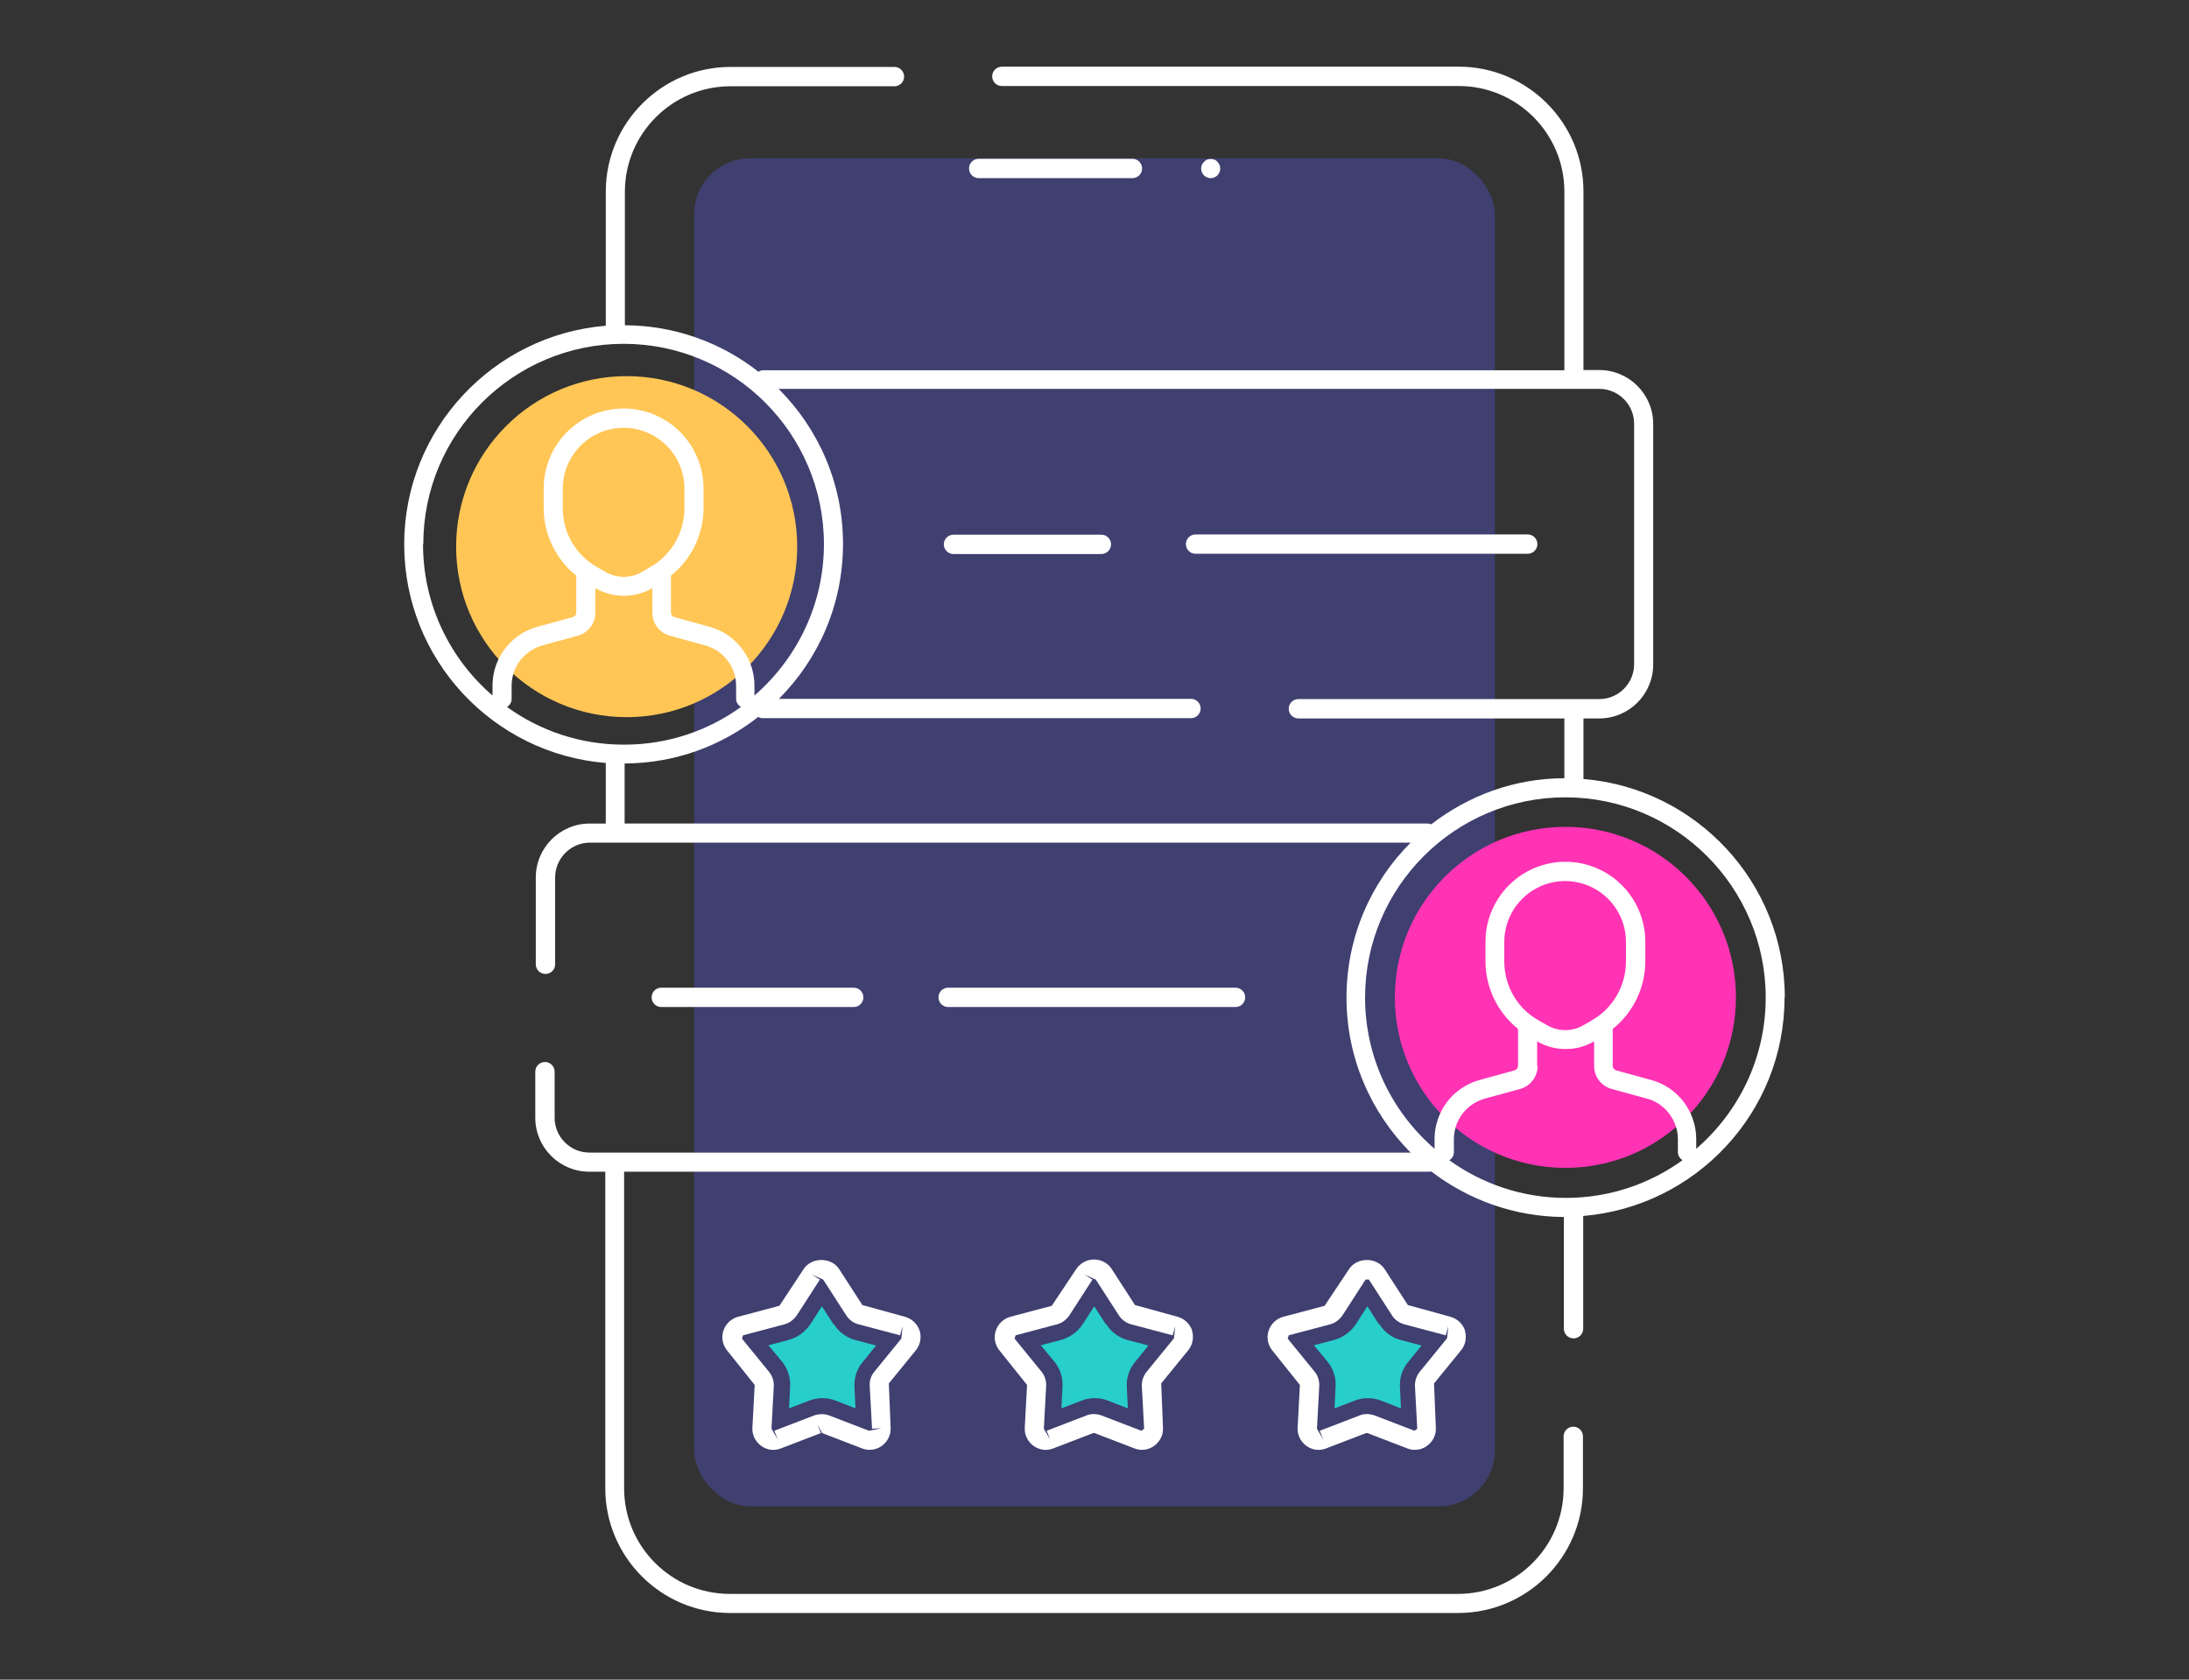 <?xml version="1.0" encoding="UTF-8"?>
<svg id="Layer_1" data-name="Layer 1" xmlns="http://www.w3.org/2000/svg" viewBox="0 0 86 66">
  <rect x="0" y="0" width="86" height="66" fill="#333333" stroke="none"/>
  <defs>
    <style>
      .cls-1 {
        fill: #27cecb;
      }

      .cls-2 {
        fill: #3f3f70;
      }

      .cls-3 {
        fill: #fff;
      }

      .cls-4 {
        fill: #ffc655;
      }

      .cls-5 {
        fill: #ff33b4;
      }
    </style>
  </defs>
  <rect class="cls-2" x="27.27" y="6.22" width="31.46" height="52.97" rx="2.2" ry="2.2"/>
  <circle class="cls-5" cx="61.5" cy="39.19" r="6.7"/>
  <circle class="cls-4" cx="24.62" cy="21.48" r="6.7"/>
  <g>
    <path class="cls-3" d="M38.45,7h6.04c.21,0,.38-.17.38-.38s-.17-.38-.38-.38h-6.04c-.21,0-.38.17-.38.38s.17.38.38.38Z"/>
    <path class="cls-3" d="M47.83,6.89c.07-.07.11-.17.11-.27s-.04-.19-.11-.26c-.03-.04-.07-.07-.12-.09-.09-.03-.19-.03-.29,0-.04.02-.08.05-.12.09-.07.07-.11.16-.11.26s.04.2.11.27c.07.07.17.11.27.11s.19-.04.26-.11Z"/>
    <path class="cls-3" d="M60.4,21.38c0-.21-.17-.38-.38-.38h-13.05c-.21,0-.38.17-.38.38s.17.38.38.38h13.05c.21,0,.38-.17.38-.38Z"/>
    <path class="cls-3" d="M43.27,21.01h-5.81c-.21,0-.38.17-.38.38s.17.38.38.38h5.81c.21,0,.38-.17.38-.38s-.17-.38-.38-.38Z"/>
    <path class="cls-3" d="M46.84,52.29c-.09-.27-.3-.47-.58-.55l-1.67-.46-.91-1.41c-.15-.24-.42-.38-.7-.38h0c-.28,0-.54.14-.7.38l-.96,1.44-1.62.43c-.27.07-.49.28-.58.55s-.03.56.15.78l1.08,1.35-.09,1.67c-.02.28.11.55.34.72.23.17.52.21.79.1l1.56-.6h0s.05,0,.05,0l1.56.6c.1.04.2.06.3.06.17,0,.34-.05.49-.16.23-.17.36-.44.34-.72l-.07-1.73,1.06-1.3c.18-.22.23-.51.15-.78ZM46.11,52.6l-1.06,1.3c-.13.16-.2.37-.19.57l.09,1.67-.11.08-1.56-.6c-.19-.07-.41-.08-.6,0l-1.56.6.14.35-.25-.43.09-1.67c.01-.21-.05-.41-.18-.57l-1.06-1.3.04-.13,1.62-.43c.2-.05.37-.18.49-.35l.91-1.41-.32-.2.45.2.91,1.41c.11.17.29.3.49.35l1.62.43.1-.36-.05.49Z"/>
    <path class="cls-3" d="M36.13,52.29c-.09-.27-.3-.47-.58-.55l-1.67-.46-.91-1.41c-.31-.48-1.09-.48-1.4,0l-.95,1.44-1.62.43c-.27.07-.49.28-.58.55s-.03.56.15.78l1.08,1.35-.09,1.67c-.02.28.11.55.34.72.23.17.52.21.79.1l1.56-.6-.14-.35.19.35,1.56.6c.1.04.2.06.3.06.17,0,.34-.05.49-.16.23-.17.36-.44.34-.72l-.07-1.73,1.06-1.3c.18-.22.23-.51.15-.78ZM35.41,52.6l-1.06,1.3c-.13.16-.2.36-.18.57l.09,1.67.37-.02-.49.1-1.56-.6c-.19-.07-.41-.07-.6,0h0l-1.56.6.14.35-.25-.43.09-1.67c.01-.21-.06-.41-.19-.57l-1.06-1.3.04-.13,1.62-.43c.2-.05.37-.18.49-.35l.91-1.41-.32-.2.45.2.91,1.41c.11.17.28.3.49.35l1.62.43.1-.36-.05.49Z"/>
    <path class="cls-3" d="M57.56,52.29c-.09-.27-.3-.47-.58-.55l-1.67-.46-.91-1.41c-.31-.48-1.09-.48-1.4,0l-.96,1.44-1.62.43c-.27.07-.49.28-.58.55s-.03.56.15.78l1.08,1.35-.09,1.67c-.02.28.11.55.34.72.23.17.52.21.79.1l1.56-.6h0s.05,0,.05,0l1.56.6c.1.04.2.06.3.06.17,0,.34-.05.49-.16.23-.17.36-.44.34-.72l-.07-1.73,1.06-1.3c.18-.22.23-.51.15-.78ZM56.84,52.6l-1.06,1.3c-.13.16-.2.37-.19.57l.09,1.67-.11.08-1.56-.6c-.19-.07-.41-.08-.6,0l-1.56.6.14.35-.25-.43.09-1.67c.01-.21-.05-.41-.18-.57l-1.06-1.3.04-.13,1.62-.43c.2-.05.37-.18.49-.35l.91-1.41h0s.13,0,.13,0l.91,1.41c.11.17.29.3.49.35l1.62.43.1-.36-.05.49Z"/>
    <path class="cls-3" d="M70.12,39.19c0-4.51-3.49-8.22-7.91-8.58,0,0,0,0,0,0v-2.38h.62c1.17,0,2.12-.95,2.12-2.12v-9.45c0-1.17-.95-2.12-2.12-2.12h-.62v-7.02c0-2.7-2.2-4.9-4.9-4.9h-17.95c-.21,0-.38.17-.38.38s.17.38.38.38h17.95c2.29,0,4.15,1.86,4.15,4.15v7.02h-31.48c-.07,0-.13.02-.18.06-1.45-1.14-3.27-1.82-5.25-1.83v-5.24c0-2.29,1.86-4.15,4.15-4.15h6.44c.21,0,.38-.17.38-.38s-.17-.38-.38-.38h-6.44c-2.7,0-4.9,2.2-4.9,4.9v5.27c-4.42.36-7.92,4.07-7.92,8.59s3.49,8.23,7.92,8.59v2.38h-.63c-1.17,0-2.12.95-2.12,2.12v3.41c0,.21.17.38.38.38s.38-.17.38-.38v-3.41c0-.75.61-1.37,1.37-1.37h32.24c-1.56,1.56-2.52,3.71-2.52,6.09s.97,4.53,2.52,6.09H23.16c-.75,0-1.37-.61-1.37-1.37v-1.81c0-.21-.17-.38-.38-.38s-.38.17-.38.38v1.81c0,1.17.95,2.12,2.12,2.12h.63v12.44c0,2.7,2.2,4.9,4.9,4.9h28.61c2.7,0,4.9-2.2,4.9-4.9v-2.04c0-.21-.17-.38-.38-.38s-.38.17-.38.38v2.04c0,2.29-1.86,4.15-4.15,4.15h-28.61c-2.29,0-4.15-1.86-4.15-4.15v-12.44h31.65s.04,0,.06-.01c1.45,1.11,3.25,1.78,5.21,1.79v4.39c0,.21.17.38.38.38s.38-.17.38-.38v-4.43c4.42-.37,7.91-4.07,7.91-8.58ZM16.63,21.38c0-4.34,3.53-7.87,7.87-7.87s7.87,3.53,7.87,7.87c0,2.37-1.06,4.5-2.73,5.95v-.38c0-.65-.25-1.25-.71-1.71-.29-.29-.65-.5-1.05-.61l-1.38-.38c-.08-.02-.14-.09-.14-.18v-1.45c.8-.64,1.28-1.61,1.28-2.66v-.77c0-1.23-.73-2.36-1.85-2.86-.82-.37-1.76-.37-2.58,0-1.13.51-1.85,1.63-1.85,2.86v.77c0,1.04.48,2.02,1.28,2.66v1.45c0,.08-.05.16-.14.18l-1.39.38c-.4.11-.76.32-1.05.61-.46.46-.71,1.06-.71,1.71v.38c-1.67-1.44-2.73-3.57-2.73-5.94ZM24.5,29.26c-1.71,0-3.29-.55-4.58-1.48.11-.07.18-.18.18-.32v-.51c0-.44.17-.86.49-1.17.2-.2.45-.34.72-.42l1.39-.38c.4-.11.69-.48.69-.9v-.97l.04.02c.33.19.7.28,1.08.28s.74-.09,1.08-.28l.04-.02v.97c0,.42.28.79.69.9l1.39.38c.27.08.52.22.72.42.32.31.49.73.49,1.17v.51c0,.14.08.25.19.32-1.29.93-2.87,1.48-4.58,1.48ZM25.55,22.28l-.34.2c-.43.25-.97.25-1.41,0l-.35-.2c-.83-.47-1.34-1.35-1.34-2.31v-.77c0-.94.55-1.79,1.41-2.18.31-.14.65-.21.98-.21s.67.07.98.21c.86.39,1.41,1.24,1.41,2.18v.77c0,.95-.51,1.84-1.34,2.31ZM24.55,30c1.98-.01,3.79-.69,5.24-1.83.05.03.11.05.17.05h16.83c.21,0,.38-.17.38-.38s-.17-.38-.38-.38h-16.19c1.56-1.56,2.52-3.71,2.52-6.09s-.97-4.53-2.53-6.09h32.24c.75,0,1.37.61,1.37,1.37v9.45c0,.75-.61,1.37-1.37,1.37h-11.82c-.21,0-.38.17-.38.38s.17.38.38.38h10.45v2.35c-1.97,0-3.78.69-5.23,1.81-.04-.02-.09-.03-.15-.03h-31.54v-2.35ZM62.55,40.09l-.35.2c-.43.25-.97.25-1.41,0l-.35-.2c-.83-.47-1.34-1.35-1.34-2.31v-.77c0-.94.55-1.79,1.41-2.18.31-.14.65-.21.98-.21s.67.07.98.21c.86.39,1.41,1.24,1.41,2.18v.77c0,.95-.51,1.84-1.34,2.31ZM60.39,41.89v-.97l.04.02c.33.19.7.28,1.08.28s.74-.09,1.08-.28l.04-.02v.97c0,.42.28.79.69.9l1.39.38c.27.07.52.22.72.42.31.31.49.74.49,1.17v.51c0,.14.08.25.18.32-1.29.93-2.87,1.48-4.58,1.48s-3.29-.55-4.58-1.48c.11-.07.18-.18.18-.32v-.51c0-.44.18-.87.49-1.17.2-.2.45-.34.72-.42l1.39-.38c.4-.11.69-.48.69-.9ZM66.64,45.14v-.38c0-.64-.26-1.26-.71-1.71-.29-.29-.65-.5-1.05-.61l-1.38-.38c-.08-.02-.14-.1-.14-.18v-1.45c.8-.64,1.28-1.61,1.28-2.66v-.77c0-1.23-.73-2.36-1.85-2.86-.82-.37-1.76-.37-2.58,0-1.12.51-1.85,1.63-1.85,2.86v.77c0,1.04.48,2.02,1.28,2.66v1.45c0,.08-.06.16-.14.18l-1.38.38c-.39.11-.76.32-1.05.61-.45.45-.71,1.07-.71,1.71v.38c-1.67-1.44-2.73-3.57-2.73-5.94,0-4.34,3.53-7.87,7.87-7.87s7.87,3.53,7.87,7.87c0,2.37-1.06,4.5-2.73,5.94Z"/>
    <path class="cls-3" d="M33.54,39.57c.21,0,.38-.17.38-.38s-.17-.38-.38-.38h-7.56c-.21,0-.38.17-.38.38s.17.38.38.38h7.56Z"/>
    <path class="cls-3" d="M48.54,39.57c.21,0,.38-.17.38-.38s-.17-.38-.38-.38h-11.29c-.21,0-.38.17-.38.38s.17.38.38.38h11.29Z"/>
  </g>
  <path class="cls-1" d="M32.74,52.03l-.45-.7-.45.7c-.2.3-.5.52-.85.62l-.8.21.53.64c.23.28.35.64.32,1.01l-.04.83.78-.3c.17-.07.35-.1.53-.1s.36.03.53.1l.77.3-.04-.83c-.02-.36.09-.72.33-1l.52-.64-.8-.21c-.35-.09-.66-.31-.85-.62Z"/>
  <path class="cls-1" d="M43.44,52.03l-.45-.7-.45.7c-.2.3-.5.52-.85.62l-.8.21.53.64c.23.28.35.64.32,1.01l-.04.83.78-.3c.17-.07.35-.1.53-.1s.36.03.53.1l.77.3-.04-.83c-.02-.36.09-.72.33-1l.52-.64-.8-.21c-.35-.09-.66-.31-.85-.62Z"/>
  <path class="cls-1" d="M54.17,52.03l-.45-.7-.45.7c-.2.3-.5.52-.85.62l-.8.21.53.64c.23.28.35.64.32,1.01l-.04.83.78-.3c.17-.07.35-.1.53-.1s.36.03.53.1l.77.3-.04-.83c-.02-.36.09-.72.33-1l.52-.64-.8-.21c-.35-.09-.66-.31-.85-.62Z"/>
</svg>